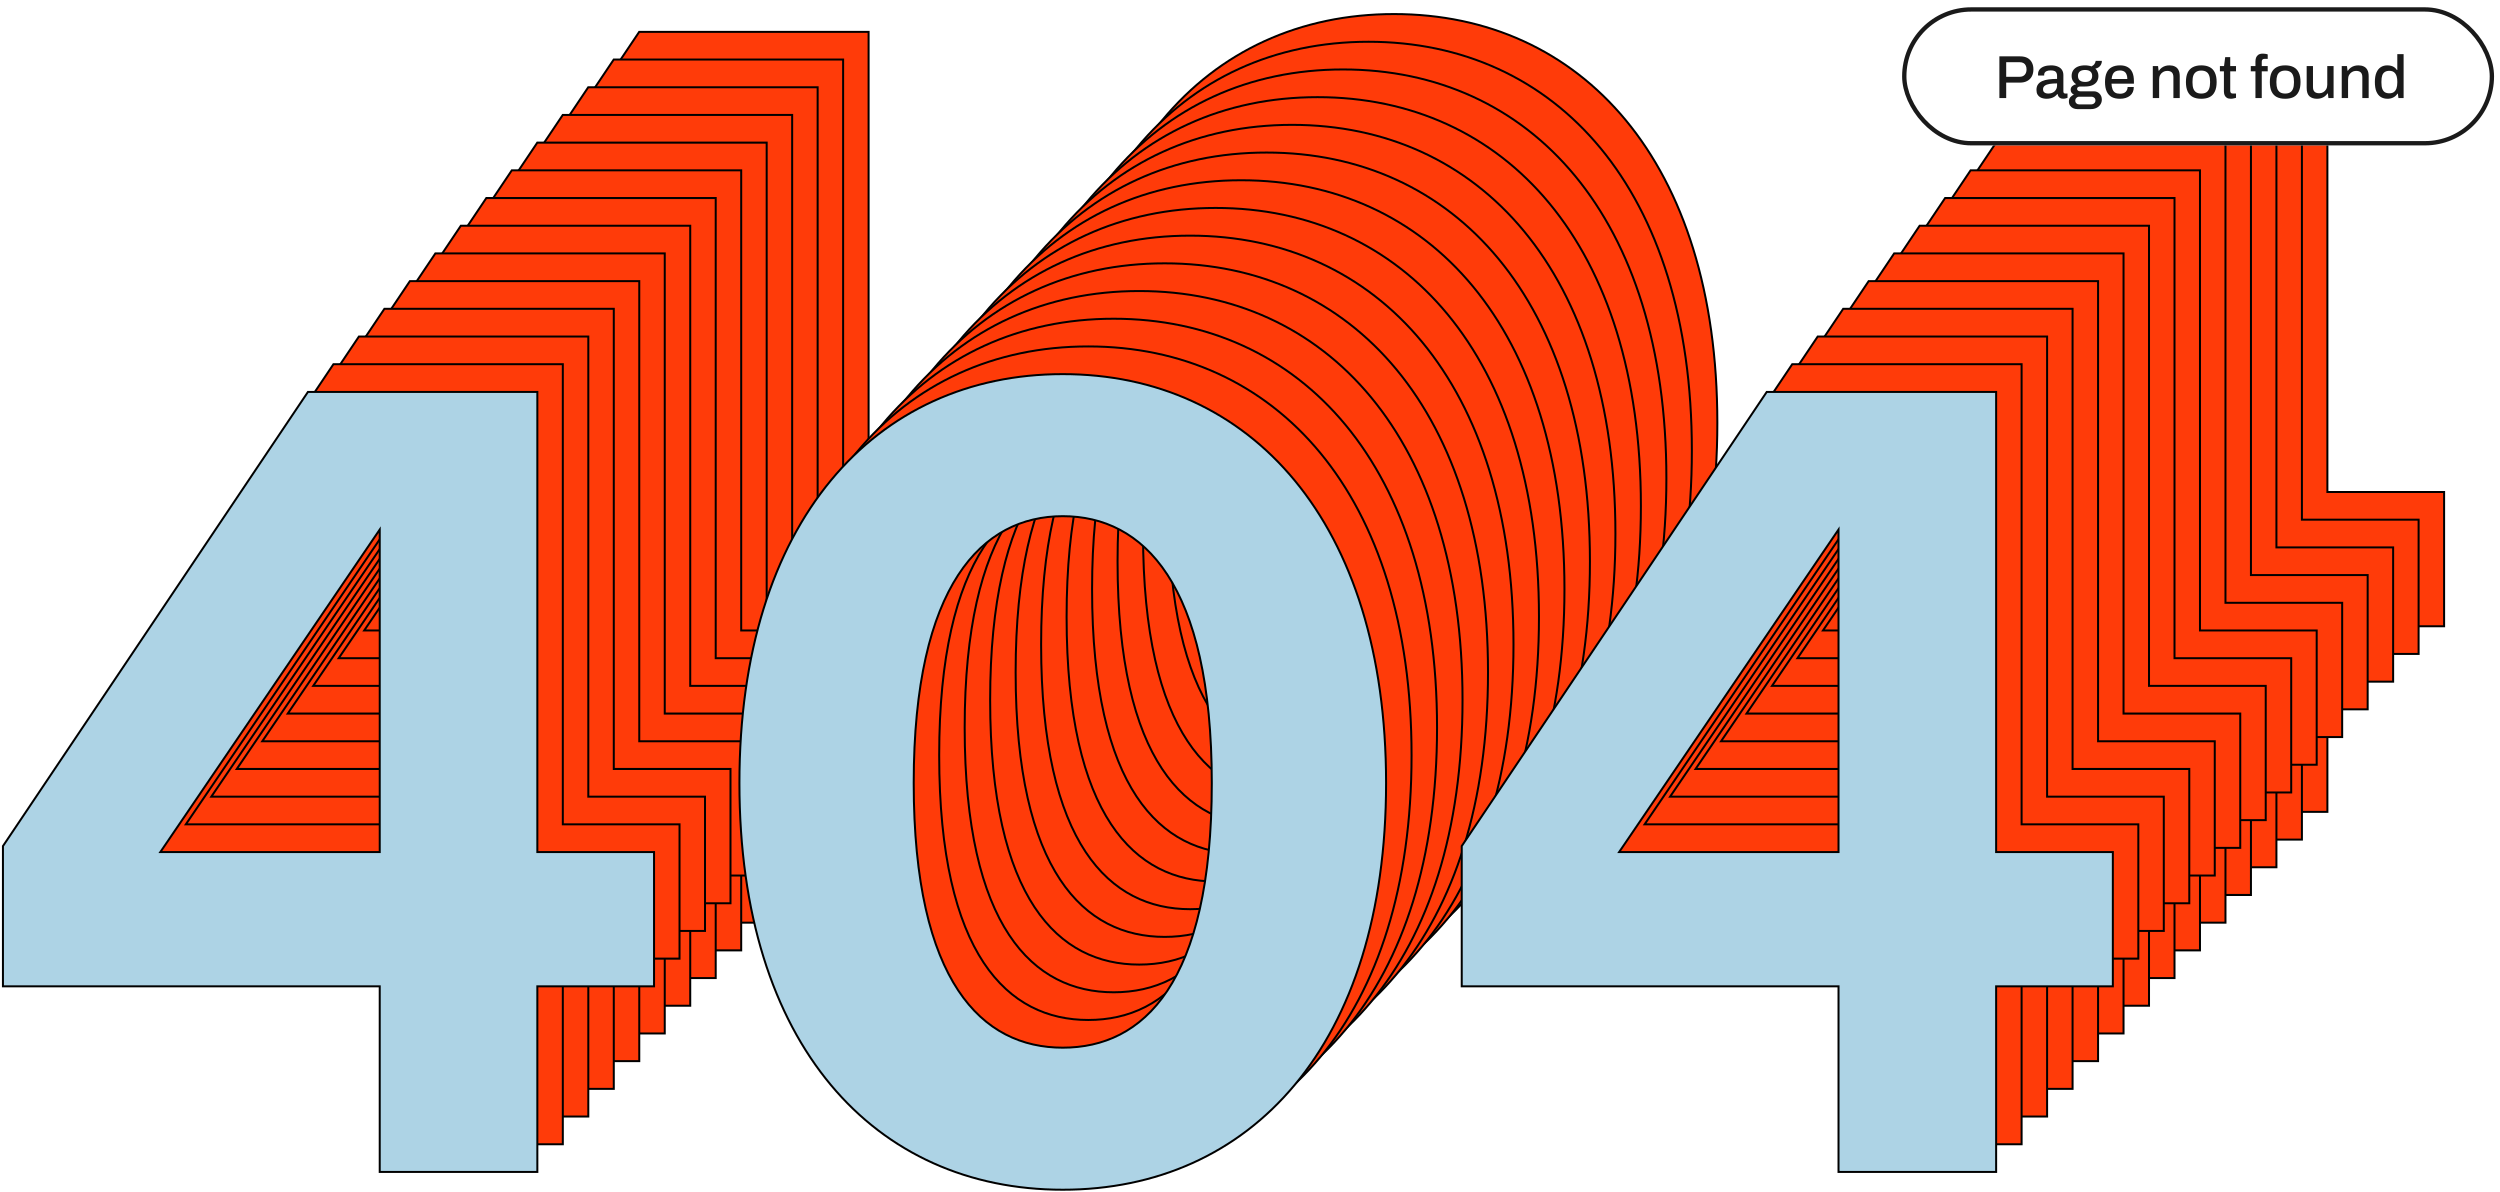 <svg width="1267" height="604" viewBox="0 0 1267 604" fill="none" xmlns="http://www.w3.org/2000/svg">
<path d="M439.698 411.459H440.207V410.95V317.39H498.843H499.352V316.881V249.85V249.341H498.843H440.207V16.648V16.139H439.698H324.224H323.953L323.801 16.365L169.46 246.186L169.374 246.315V246.47V316.881V317.39H169.883H360.329V410.95V411.459H360.838H439.698ZM1179.01 411.459H1179.52V410.95V317.39H1238.16H1238.67V316.881V249.85V249.341H1238.16H1179.52V16.648V16.139H1179.01H1063.54H1063.27L1063.12 16.365L908.776 246.186L908.69 246.315V246.47V316.881V317.39H909.199H1099.64V410.95V411.459H1100.15H1179.01ZM360.329 249.341H249.142L360.329 85.896V249.341ZM706.485 420.472C753.941 420.472 794.927 402.247 824.04 367.34C853.146 332.441 870.348 280.914 870.348 214.363C870.348 148.092 853.146 96.285 824.042 61.035C794.931 25.777 753.945 7.127 706.485 7.127C659.026 7.127 618.04 25.777 588.929 61.035C559.825 96.285 542.623 148.092 542.623 214.363C542.623 280.914 559.825 332.441 588.931 367.34C618.044 402.247 659.03 420.472 706.485 420.472ZM706.485 348.48C686.085 348.48 667.239 340.248 653.468 319.417C639.676 298.554 630.95 265.014 630.95 214.363C630.95 163.994 639.676 130.17 653.47 108.953C667.245 87.766 686.093 79.119 706.485 79.119C726.88 79.119 745.728 87.628 759.501 108.742C773.295 129.888 782.02 163.711 782.02 214.363C782.02 265.297 773.294 298.836 759.503 319.627C745.734 340.386 726.889 348.48 706.485 348.48ZM1099.64 249.341H988.458L1099.64 85.896V249.341Z" fill="#FF3B09" stroke="black" stroke-width="1.018"/>
<path d="M426.784 425.496H427.293V424.987V331.427H485.929H486.438V330.918V263.887V263.378H485.929H427.293V30.686V30.177H426.784H311.31H311.039L310.887 30.402L156.546 260.223L156.46 260.352V260.507V330.918V331.427H156.969H347.415V424.987V425.496H347.924H426.784ZM1166.1 425.496H1166.61V424.987V331.427H1225.25H1225.75V330.918V263.887V263.378H1225.25H1166.61V30.686V30.177H1166.1H1050.63H1050.35L1050.2 30.402L895.862 260.223L895.776 260.352V260.507V330.918V331.427H896.285H1086.73V424.987V425.496H1087.24H1166.1ZM347.415 263.378H236.228L347.415 99.933V263.378ZM693.571 434.509C741.027 434.509 782.013 416.284 811.126 381.377C840.232 346.478 857.434 294.951 857.434 228.4C857.434 162.129 840.232 110.322 811.128 75.072C782.017 39.814 741.031 21.164 693.571 21.164C646.112 21.164 605.126 39.814 576.015 75.072C546.911 110.322 529.709 162.129 529.709 228.4C529.709 294.951 546.911 346.478 576.017 381.377C605.13 416.284 646.116 434.509 693.571 434.509ZM693.571 362.517C673.171 362.517 654.325 354.285 640.554 333.454C626.762 312.591 618.036 279.051 618.036 228.4C618.036 178.031 626.762 144.207 640.556 122.99C654.331 101.804 673.179 93.156 693.571 93.156C713.966 93.156 732.814 101.665 746.587 122.78C760.381 143.925 769.106 177.748 769.106 228.4C769.106 279.334 760.38 312.873 746.589 333.665C732.82 354.423 713.975 362.517 693.571 362.517ZM1086.73 263.378H975.544L1086.73 99.933V263.378Z" fill="#FF3B09" stroke="black" stroke-width="1.018"/>
<path d="M413.87 439.533H414.379V439.025V345.464H473.015H473.524V344.955V277.924V277.415H473.015H414.379V44.723V44.214H413.87H298.396H298.124L297.973 44.439L143.632 274.261L143.546 274.389V274.544V344.955V345.464H144.055H334.501V439.025V439.533H335.009H413.87ZM1153.19 439.533H1153.69V439.025V345.464H1212.33H1212.84V344.955V277.924V277.415H1212.33H1153.69V44.723V44.214H1153.19H1037.71H1037.44L1037.29 44.439L882.948 274.261L882.862 274.389V274.544V344.955V345.464H883.371H1073.82V439.025V439.533H1074.33H1153.19ZM334.501 277.415H223.314L334.501 113.97V277.415ZM680.657 448.546C728.113 448.546 769.099 430.321 798.212 395.414C827.318 360.515 844.52 308.988 844.52 242.437C844.52 176.167 827.318 124.359 798.214 89.11C769.103 53.851 728.117 35.201 680.657 35.201C633.198 35.201 592.212 53.851 563.101 89.11C533.997 124.359 516.795 176.167 516.795 242.437C516.795 308.988 533.997 360.515 563.102 395.414C592.216 430.321 633.201 448.546 680.657 448.546ZM680.657 376.554C660.257 376.554 641.411 368.322 627.64 347.491C613.848 326.629 605.122 293.089 605.122 242.437C605.122 192.068 613.848 158.244 627.642 137.027C641.417 115.841 660.265 107.193 680.657 107.193C701.052 107.193 719.9 115.702 733.673 136.817C747.467 157.962 756.192 191.785 756.192 242.437C756.192 293.371 747.466 326.91 733.675 347.702C719.906 368.46 701.061 376.554 680.657 376.554ZM1073.82 277.415H962.63L1073.82 113.97V277.415Z" fill="#FF3B09" stroke="black" stroke-width="1.018"/>
<path d="M400.956 453.571H401.465V453.062V359.501H460.101H460.61V358.992V291.961V291.452H460.101H401.465V58.76V58.251H400.956H285.482H285.21L285.059 58.476L130.718 288.298L130.632 288.426V288.581V358.992V359.501H131.141H321.586V453.062V453.571H322.095H400.956ZM1140.27 453.571H1140.78V453.062V359.501H1199.42H1199.93V358.992V291.961V291.452H1199.42H1140.78V58.76V58.251H1140.27H1024.8H1024.53L1024.38 58.476L870.034 288.298L869.948 288.426V288.581V358.992V359.501H870.457H1060.9V453.062V453.571H1061.41H1140.27ZM321.586 291.452H210.399L321.586 128.007V291.452ZM667.743 462.583C715.199 462.583 756.185 444.359 785.298 409.451C814.404 374.552 831.606 323.025 831.606 256.474C831.606 190.204 814.404 138.396 785.3 103.147C756.188 67.888 715.203 49.238 667.743 49.238C620.284 49.238 579.298 67.888 550.187 103.147C521.083 138.396 503.881 190.204 503.881 256.474C503.881 323.025 521.083 374.552 550.188 409.451C579.302 444.359 620.287 462.583 667.743 462.583ZM667.743 390.591C647.343 390.591 628.496 382.359 614.726 361.528C600.934 340.666 592.208 307.126 592.208 256.474C592.208 206.105 600.934 172.281 614.728 151.064C628.503 129.878 647.351 121.23 667.743 121.23C688.138 121.23 706.986 129.739 720.759 150.854C734.553 171.999 743.278 205.823 743.278 256.474C743.278 307.408 734.552 340.947 720.761 361.739C706.992 382.498 688.147 390.591 667.743 390.591ZM1060.9 291.452H949.716L1060.9 128.007V291.452Z" fill="#FF3B09" stroke="black" stroke-width="1.018"/>
<path d="M388.042 467.608H388.551V467.099V373.538H447.187H447.696V373.03V305.998V305.489H447.187H388.551V72.797V72.288H388.042H272.568H272.296L272.145 72.513L117.804 302.335L117.718 302.463V302.618V373.03V373.538H118.227H308.672V467.099V467.608H309.181H388.042ZM1127.36 467.608H1127.87V467.099V373.538H1186.5H1187.01V373.03V305.998V305.489H1186.5H1127.87V72.797V72.288H1127.36H1011.88H1011.61L1011.46 72.513L857.12 302.335L857.034 302.463V302.618V373.03V373.538H857.543H1047.99V467.099V467.608H1048.5H1127.36ZM308.672 305.489H197.485L308.672 142.044V305.489ZM654.829 476.62C702.285 476.62 743.271 458.396 772.384 423.488C801.49 388.59 818.692 337.063 818.692 270.511C818.692 204.241 801.49 152.433 772.386 117.184C743.274 81.925 702.289 63.275 654.829 63.275C607.37 63.275 566.384 81.925 537.273 117.184C508.169 152.433 490.967 204.241 490.967 270.511C490.967 337.063 508.169 388.59 537.274 423.488C566.387 458.396 607.373 476.62 654.829 476.62ZM654.829 404.628C634.429 404.628 615.582 396.396 601.812 375.565C588.02 354.703 579.294 321.163 579.294 270.511C579.294 220.142 588.02 186.318 601.814 165.101C615.589 143.915 634.437 135.267 654.829 135.267C675.224 135.267 694.072 143.776 707.845 164.891C721.639 186.036 730.364 219.86 730.364 270.511C730.364 321.445 721.638 354.984 707.847 375.776C694.078 396.535 675.233 404.628 654.829 404.628ZM1047.99 305.489H936.802L1047.99 142.044V305.489Z" fill="#FF3B09" stroke="black" stroke-width="1.018"/>
<path d="M375.128 481.645H375.637V481.136V387.576H434.273H434.782V387.067V320.035V319.526H434.273H375.637V86.834V86.325H375.128H259.654H259.382L259.231 86.55L104.89 316.372L104.804 316.501V316.656V387.067V387.576H105.312H295.758V481.136V481.645H296.267H375.128ZM1114.44 481.645H1114.95V481.136V387.576H1173.59H1174.1V387.067V320.035V319.526H1173.59H1114.95V86.834V86.325H1114.44H998.97H998.698L998.547 86.55L844.206 316.372L844.12 316.501V316.656V387.067V387.576H844.629H1035.07V481.136V481.645H1035.58H1114.44ZM295.758 319.526H184.571L295.758 156.081V319.526ZM641.915 490.657C689.371 490.657 730.357 472.433 759.47 437.525C788.576 402.627 805.778 351.1 805.778 284.548C805.778 218.278 788.576 166.471 759.472 131.221C730.36 95.962 689.375 77.312 641.915 77.312C594.455 77.312 553.47 95.962 524.359 131.221C495.255 166.471 478.053 218.278 478.053 284.548C478.053 351.1 495.255 402.627 524.36 437.525C553.473 472.433 594.459 490.657 641.915 490.657ZM641.915 418.665C621.515 418.665 602.668 410.433 588.898 389.602C575.106 368.74 566.38 335.2 566.38 284.548C566.38 234.179 575.106 200.355 588.9 179.139C602.675 157.952 621.523 149.305 641.915 149.305C662.31 149.305 681.157 157.813 694.931 178.928C708.724 200.073 717.45 233.897 717.45 284.548C717.45 335.482 708.724 369.021 694.933 389.813C681.164 410.572 662.318 418.665 641.915 418.665ZM1035.07 319.526H923.887L1035.07 156.081V319.526Z" fill="#FF3B09" stroke="black" stroke-width="1.018"/>
<path d="M362.214 495.682H362.723V495.173V401.613H421.359H421.868V401.104V334.072V333.563H421.359H362.723V100.871V100.362H362.214H246.739H246.468L246.317 100.587L91.976 330.409L91.889 330.538V330.693V401.104V401.613H92.398H282.844V495.173V495.682H283.353H362.214ZM1101.53 495.682H1102.04V495.173V401.613H1160.68H1161.18V401.104V334.072V333.563H1160.68H1102.04V100.871V100.362H1101.53H986.056H985.784L985.633 100.587L831.292 330.409L831.206 330.538V330.693V401.104V401.613H831.715H1022.16V495.173V495.682H1022.67H1101.53ZM282.844 333.563H171.657L282.844 170.119V333.563ZM629.001 504.694C676.457 504.694 717.443 486.47 746.556 451.562C775.662 416.664 792.864 365.137 792.864 298.585C792.864 232.315 775.662 180.508 746.558 145.258C717.446 109.999 676.461 91.35 629.001 91.35C581.541 91.35 540.556 109.999 511.445 145.258C482.341 180.508 465.138 232.315 465.138 298.585C465.138 365.137 482.34 416.664 511.446 451.562C540.559 486.47 581.545 504.694 629.001 504.694ZM629.001 432.702C608.601 432.702 589.754 424.47 575.984 403.64C562.192 382.777 553.466 349.237 553.466 298.585C553.466 248.216 562.192 214.392 575.986 193.176C589.761 171.989 608.609 163.342 629.001 163.342C649.396 163.342 668.243 171.85 682.017 192.965C695.81 214.111 704.536 247.934 704.536 298.585C704.536 349.519 695.81 383.059 682.019 403.85C668.25 424.609 649.404 432.702 629.001 432.702ZM1022.16 333.563H910.973L1022.16 170.119V333.563Z" fill="#FF3B09" stroke="black" stroke-width="1.018"/>
<path d="M349.3 509.719H349.809V509.21V415.65H408.445H408.954V415.141V348.11V347.601H408.445H349.809V114.908V114.399H349.3H233.825H233.554L233.403 114.624L79.062 344.446L78.975 344.575V344.73V415.141V415.65H79.484H269.93V509.21V509.719H270.439H349.3ZM1088.62 509.719H1089.12V509.21V415.65H1147.76H1148.27V415.141V348.11V347.601H1147.76H1089.12V114.908V114.399H1088.62H973.142H972.87L972.719 114.624L818.378 344.446L818.292 344.575V344.73V415.141V415.65H818.8H1009.25V509.21V509.719H1009.76H1088.62ZM269.93 347.601H158.743L269.93 184.156V347.601ZM616.087 518.732C663.543 518.732 704.529 500.507 733.642 465.6C762.748 430.701 779.95 379.174 779.95 312.622C779.95 246.352 762.747 194.545 733.643 159.295C704.532 124.037 663.547 105.387 616.087 105.387C568.627 105.387 527.642 124.037 498.531 159.295C469.427 194.545 452.224 246.352 452.224 312.622C452.224 379.174 469.426 430.701 498.532 465.6C527.645 500.507 568.631 518.732 616.087 518.732ZM616.087 446.739C595.686 446.739 576.84 438.507 563.07 417.677C549.278 396.814 540.552 363.274 540.552 312.622C540.552 262.253 549.277 228.429 563.072 207.213C576.846 186.026 595.695 177.379 616.087 177.379C636.482 177.379 655.329 185.888 669.103 207.002C682.896 228.148 691.622 261.971 691.622 312.622C691.622 363.556 682.896 397.096 669.105 417.887C655.336 438.646 636.49 446.739 616.087 446.739ZM1009.25 347.601H898.059L1009.25 184.156V347.601Z" fill="#FF3B09" stroke="black" stroke-width="1.018"/>
<path d="M336.385 523.756H336.894V523.247V429.687H395.531H396.04V429.178V362.147V361.638H395.531H336.894V128.945V128.436H336.385H220.911H220.64L220.489 128.661L66.148 358.483L66.061 358.612V358.767V429.178V429.687H66.57H257.016V523.247V523.756H257.525H336.385ZM1075.7 523.756H1076.21V523.247V429.687H1134.85H1135.36V429.178V362.147V361.638H1134.85H1076.21V128.945V128.436H1075.7H960.227H959.956L959.805 128.661L805.464 358.483L805.377 358.612V358.767V429.178V429.687H805.886H996.332V523.247V523.756H996.841H1075.7ZM257.016 361.638H145.829L257.016 198.193V361.638ZM603.173 532.769C650.629 532.769 691.615 514.544 720.728 479.637C749.834 444.738 767.036 393.211 767.036 326.659C767.036 260.389 749.833 208.582 720.729 173.332C691.618 138.074 650.633 119.424 603.173 119.424C555.713 119.424 514.728 138.074 485.616 173.332C456.513 208.582 439.31 260.389 439.31 326.659C439.31 393.211 456.512 444.738 485.618 479.637C514.731 514.544 555.717 532.769 603.173 532.769ZM603.173 460.776C582.772 460.776 563.926 452.544 550.156 431.714C536.364 410.851 527.638 377.311 527.638 326.659C527.638 276.29 536.363 242.466 550.158 221.25C563.932 200.063 582.781 191.416 603.173 191.416C623.568 191.416 642.415 199.925 656.189 221.039C669.982 242.185 678.708 276.008 678.708 326.659C678.708 377.594 669.982 411.133 656.191 431.924C642.422 452.683 623.576 460.776 603.173 460.776ZM996.332 361.638H885.145L996.332 198.193V361.638Z" fill="#FF3B09" stroke="black" stroke-width="1.018"/>
<path d="M323.471 537.793H323.98V537.284V443.724H382.617H383.126V443.215V376.184V375.675H382.617H323.98V142.982V142.473H323.471H207.997H207.726L207.575 142.699L53.234 372.52L53.147 372.649V372.804V443.215V443.724H53.656H244.102V537.284V537.793H244.611H323.471ZM1062.79 537.793H1063.3V537.284V443.724H1121.93H1122.44V443.215V376.184V375.675H1121.93H1063.3V142.982V142.473H1062.79H947.313H947.042L946.891 142.699L792.55 372.52L792.463 372.649V372.804V443.215V443.724H792.972H983.418V537.284V537.793H983.927H1062.79ZM244.102 375.675H132.915L244.102 212.23V375.675ZM590.259 546.806C637.715 546.806 678.701 528.581 707.814 493.674C736.92 458.775 754.122 407.248 754.122 340.697C754.122 274.426 736.919 222.619 707.815 187.369C678.704 152.111 637.719 133.461 590.259 133.461C542.799 133.461 501.814 152.111 472.702 187.369C443.598 222.619 426.396 274.426 426.396 340.697C426.396 407.248 443.598 458.775 472.704 493.674C501.817 528.581 542.803 546.806 590.259 546.806ZM590.259 474.814C569.858 474.814 551.012 466.582 537.241 445.751C523.45 424.888 514.724 391.348 514.724 340.697C514.724 290.328 523.449 256.504 537.244 235.287C551.018 214.1 569.867 205.453 590.259 205.453C610.654 205.453 629.501 213.962 643.275 235.076C657.068 256.222 665.794 290.045 665.794 340.697C665.794 391.631 657.068 425.17 643.277 445.961C629.508 466.72 610.662 474.814 590.259 474.814ZM983.418 375.675H872.231L983.418 212.23V375.675Z" fill="#FF3B09" stroke="black" stroke-width="1.018"/>
<path d="M310.557 551.83H311.066V551.321V457.761H369.703H370.212V457.252V390.221V389.712H369.703H311.066V157.019V156.51H310.557H195.083H194.812L194.661 156.736L40.32 386.557L40.233 386.686V386.841V457.252V457.761H40.742H231.188V551.321V551.83H231.697H310.557ZM1049.87 551.83H1050.38V551.321V457.761H1109.02H1109.53V457.252V390.221V389.712H1109.02H1050.38V157.019V156.51H1049.87H934.399H934.128L933.977 156.736L779.636 386.557L779.549 386.686V386.841V457.252V457.761H780.058H970.504V551.321V551.83H971.013H1049.87ZM231.188 389.712H120.001L231.188 226.267V389.712ZM577.345 560.843C624.801 560.843 665.787 542.618 694.9 507.711C724.005 472.812 741.208 421.285 741.208 354.734C741.208 288.463 724.005 236.656 694.901 201.406C665.79 166.148 624.805 147.498 577.345 147.498C529.885 147.498 488.9 166.148 459.788 201.406C430.684 236.656 413.482 288.463 413.482 354.734C413.482 421.285 430.684 472.812 459.79 507.711C488.903 542.618 529.889 560.843 577.345 560.843ZM577.345 488.851C556.944 488.851 538.098 480.619 524.327 459.788C510.536 438.925 501.81 405.385 501.81 354.734C501.81 304.365 510.535 270.541 524.33 249.324C538.104 228.138 556.953 219.49 577.345 219.49C597.74 219.49 616.587 227.999 630.361 249.114C644.154 270.259 652.88 304.082 652.88 354.734C652.88 405.668 644.154 439.207 630.363 459.999C616.593 480.757 597.748 488.851 577.345 488.851ZM970.504 389.712H859.317L970.504 226.267V389.712Z" fill="#FF3B09" stroke="black" stroke-width="1.018"/>
<path d="M297.643 565.867H298.152V565.358V471.798H356.789H357.298V471.289V404.258V403.749H356.789H298.152V171.057V170.548H297.643H182.169H181.898L181.747 170.773L27.406 400.595L27.319 400.723V400.878V471.289V471.798H27.828H218.274V565.358V565.867H218.783H297.643ZM1036.96 565.867H1037.47V565.358V471.798H1096.1H1096.61V471.289V404.258V403.749H1096.1H1037.47V171.057V170.548H1036.96H921.485H921.214L921.063 170.773L766.722 400.595L766.635 400.723V400.878V471.289V471.798H767.144H957.59V565.358V565.867H958.099H1036.96ZM218.274 403.749H107.087L218.274 240.304V403.749ZM564.431 574.88C611.887 574.88 652.873 556.655 681.986 521.748C711.091 486.849 728.293 435.322 728.293 368.771C728.293 302.5 711.091 250.693 681.987 215.444C652.876 180.185 611.89 161.535 564.431 161.535C516.971 161.535 475.986 180.185 446.874 215.444C417.77 250.693 400.568 302.5 400.568 368.771C400.568 435.322 417.77 486.849 446.876 521.748C475.989 556.655 516.975 574.88 564.431 574.88ZM564.431 502.888C544.03 502.888 525.184 494.656 511.413 473.825C497.622 452.963 488.896 419.423 488.896 368.771C488.896 318.402 497.621 284.578 511.415 263.361C525.19 242.175 544.039 233.527 564.431 233.527C584.826 233.527 603.673 242.036 617.447 263.151C631.24 284.296 639.966 318.119 639.966 368.771C639.966 419.705 631.24 453.244 617.449 474.036C603.679 494.794 584.834 502.888 564.431 502.888ZM957.59 403.749H846.403L957.59 240.304V403.749Z" fill="#FF3B09" stroke="black" stroke-width="1.018"/>
<path d="M284.729 579.905H285.238V579.396V485.835H343.875H344.383V485.326V418.295V417.786H343.875H285.238V185.094V184.585H284.729H169.255H168.984L168.833 184.81L14.492 414.632L14.405 414.76V414.915V485.326V485.835H14.914H205.36V579.396V579.905H205.869H284.729ZM1024.05 579.905H1024.55V579.396V485.835H1083.19H1083.7V485.326V418.295V417.786H1083.19H1024.55V185.094V184.585H1024.05H908.571H908.3L908.149 184.81L753.808 414.632L753.721 414.76V414.915V485.326V485.835H754.23H944.676V579.396V579.905H945.185H1024.05ZM205.36 417.786H94.173L205.36 254.341V417.786ZM551.517 588.917C598.973 588.917 639.958 570.693 669.072 535.785C698.177 500.886 715.379 449.359 715.379 382.808C715.379 316.538 698.177 264.73 669.073 229.481C639.962 194.222 598.976 175.572 551.517 175.572C504.057 175.572 463.072 194.222 433.96 229.481C404.856 264.73 387.654 316.538 387.654 382.808C387.654 449.359 404.856 500.886 433.962 535.785C463.075 570.693 504.061 588.917 551.517 588.917ZM551.517 516.925C531.116 516.925 512.27 508.693 498.499 487.862C484.708 467 475.982 433.46 475.982 382.808C475.982 332.439 484.707 298.615 498.501 277.398C512.276 256.212 531.125 247.564 551.517 247.564C571.911 247.564 590.759 256.073 604.532 277.188C618.326 298.333 627.052 332.157 627.052 382.808C627.052 433.742 618.326 467.281 604.535 488.073C590.765 508.832 571.92 516.925 551.517 516.925ZM944.676 417.786H833.489L944.676 254.341V417.786Z" fill="#FF3B09" stroke="black" stroke-width="1.018"/>
<path d="M271.815 593.942H272.324V593.433V499.872H330.96H331.469V499.364V432.332V431.823H330.96H272.324V199.131V198.622H271.815H156.341H156.07L155.919 198.847L1.577 428.669L1.491 428.797V428.952V499.364V499.872H2H192.446V593.433V593.942H192.955H271.815ZM1011.13 593.942H1011.64V593.433V499.872H1070.28H1070.79V499.364V432.332V431.823H1070.28H1011.64V199.131V198.622H1011.13H895.657H895.386L895.235 198.847L740.894 428.669L740.807 428.797V428.952V499.364V499.872H741.316H931.762V593.433V593.942H932.271H1011.13ZM192.446 431.823H81.259L192.446 268.378V431.823ZM538.603 602.954C586.059 602.954 627.044 584.73 656.158 549.822C685.263 514.924 702.465 463.397 702.465 396.845C702.465 330.575 685.263 278.767 656.159 243.518C627.048 208.259 586.062 189.609 538.603 189.609C491.143 189.609 450.157 208.259 421.046 243.518C391.942 278.767 374.74 330.575 374.74 396.845C374.74 463.397 391.942 514.924 421.048 549.822C450.161 584.73 491.147 602.954 538.603 602.954ZM538.603 530.962C518.202 530.962 499.356 522.73 485.585 501.899C471.794 481.037 463.068 447.497 463.068 396.845C463.068 346.476 471.793 312.652 485.587 291.435C499.362 270.249 518.211 261.601 538.603 261.601C558.997 261.601 577.845 270.11 591.618 291.225C605.412 312.37 614.138 346.194 614.138 396.845C614.138 447.779 605.412 481.318 591.621 502.11C577.851 522.869 559.006 530.962 538.603 530.962ZM931.762 431.823H820.575L931.762 268.378V431.823Z" fill="#ADD3E5" stroke="black" stroke-width="1.018"/>
<g filter="url(#filter0_d_9664_98163)">
<rect x="966.967" y="0.71" width="300" height="70" rx="35" fill="white"/>
<path d="M1016.27 46.71V25.585H1026.8C1028.3 25.585 1029.54 25.863 1030.53 26.417C1031.51 26.971 1032.25 27.741 1032.74 28.726C1033.26 29.691 1033.51 30.841 1033.51 32.175C1033.51 33.51 1033.25 34.69 1032.71 35.717C1032.18 36.722 1031.4 37.503 1030.37 38.057C1029.37 38.611 1028.13 38.888 1026.68 38.888H1019.72V46.71H1016.27ZM1019.72 35.932H1026.52C1027.61 35.932 1028.46 35.604 1029.08 34.947C1029.72 34.29 1030.03 33.376 1030.03 32.206C1030.03 31.426 1029.9 30.769 1029.63 30.235C1029.37 29.681 1028.98 29.26 1028.46 28.973C1027.95 28.685 1027.3 28.542 1026.52 28.542H1019.72V35.932ZM1040.17 47.08C1039.66 47.08 1039.1 47.018 1038.51 46.895C1037.91 46.772 1037.35 46.546 1036.82 46.217C1036.3 45.889 1035.88 45.437 1035.55 44.862C1035.22 44.267 1035.06 43.497 1035.06 42.553C1035.06 41.444 1035.32 40.531 1035.83 39.812C1036.34 39.094 1037.06 38.529 1037.99 38.118C1038.91 37.708 1040.01 37.42 1041.28 37.256C1042.57 37.092 1043.98 37.01 1045.5 37.01V35.409C1045.5 34.875 1045.41 34.403 1045.22 33.992C1045.06 33.581 1044.74 33.263 1044.27 33.038C1043.82 32.812 1043.16 32.699 1042.3 32.699C1041.43 32.699 1040.76 32.812 1040.26 33.038C1039.79 33.243 1039.45 33.51 1039.25 33.838C1039.06 34.146 1038.97 34.485 1038.97 34.854V35.316H1035.89C1035.87 35.214 1035.86 35.111 1035.86 35.008C1035.86 34.906 1035.86 34.782 1035.86 34.639C1035.86 33.674 1036.13 32.863 1036.66 32.206C1037.22 31.529 1037.99 31.015 1038.97 30.666C1039.96 30.317 1041.1 30.143 1042.39 30.143C1043.78 30.143 1044.94 30.348 1045.87 30.759C1046.81 31.149 1047.52 31.713 1047.99 32.452C1048.47 33.191 1048.7 34.084 1048.7 35.132V43.353C1048.7 43.743 1048.79 44.021 1048.98 44.185C1049.18 44.349 1049.42 44.431 1049.69 44.431H1050.8V46.587C1050.55 46.689 1050.24 46.792 1049.87 46.895C1049.5 46.997 1049.07 47.049 1048.58 47.049C1048.02 47.049 1047.55 46.946 1047.16 46.741C1046.79 46.556 1046.48 46.289 1046.24 45.94C1046.01 45.571 1045.86 45.16 1045.78 44.708H1045.59C1045.22 45.181 1044.77 45.601 1044.24 45.971C1043.72 46.32 1043.13 46.587 1042.45 46.772C1041.77 46.977 1041.01 47.08 1040.17 47.08ZM1041.06 44.431C1041.7 44.431 1042.29 44.339 1042.82 44.154C1043.37 43.949 1043.85 43.672 1044.24 43.323C1044.63 42.953 1044.93 42.522 1045.16 42.029C1045.39 41.516 1045.5 40.962 1045.5 40.366V39.289C1044.08 39.289 1042.84 39.371 1041.77 39.535C1040.71 39.699 1039.87 40.007 1039.28 40.459C1038.68 40.89 1038.39 41.495 1038.39 42.276C1038.39 42.748 1038.49 43.148 1038.69 43.477C1038.9 43.785 1039.21 44.021 1039.62 44.185C1040.03 44.349 1040.51 44.431 1041.06 44.431ZM1055.72 52.314C1054.98 52.314 1054.28 52.16 1053.62 51.852C1052.99 51.545 1052.47 51.103 1052.08 50.528C1051.69 49.954 1051.5 49.256 1051.5 48.434C1051.5 47.531 1051.74 46.802 1052.24 46.248C1052.75 45.673 1053.35 45.242 1054.02 44.955C1053.53 44.729 1053.13 44.4 1052.82 43.969C1052.53 43.538 1052.39 43.045 1052.39 42.491C1052.39 41.732 1052.67 41.116 1053.22 40.644C1053.78 40.171 1054.42 39.864 1055.16 39.72C1054.44 39.248 1053.88 38.652 1053.47 37.934C1053.08 37.215 1052.88 36.404 1052.88 35.501C1052.88 34.413 1053.14 33.479 1053.65 32.699C1054.17 31.898 1054.93 31.272 1055.93 30.82C1056.96 30.369 1058.2 30.143 1059.66 30.143C1060.29 30.143 1060.89 30.194 1061.44 30.297C1062.02 30.379 1062.53 30.502 1062.98 30.666C1063.7 30.297 1064.22 29.855 1064.52 29.342C1064.83 28.808 1065.02 28.316 1065.08 27.864H1068.22C1068.22 28.542 1068.07 29.157 1067.79 29.712C1067.52 30.245 1067.14 30.697 1066.65 31.067C1066.18 31.416 1065.6 31.662 1064.92 31.806C1065.44 32.278 1065.82 32.832 1066.06 33.469C1066.33 34.084 1066.46 34.762 1066.46 35.501C1066.46 36.569 1066.22 37.503 1065.72 38.303C1065.23 39.104 1064.48 39.73 1063.48 40.182C1062.49 40.633 1061.27 40.859 1059.81 40.859H1057.29C1056.79 40.859 1056.39 40.962 1056.09 41.167C1055.8 41.372 1055.65 41.68 1055.65 42.091C1055.65 42.44 1055.8 42.727 1056.09 42.953C1056.37 43.179 1056.75 43.292 1057.23 43.292H1064.06C1065.25 43.292 1066.24 43.692 1067.02 44.493C1067.8 45.273 1068.19 46.279 1068.19 47.511C1068.19 48.414 1067.95 49.225 1067.48 49.943C1067.03 50.682 1066.38 51.257 1065.54 51.668C1064.72 52.099 1063.76 52.314 1062.68 52.314H1055.72ZM1056.76 49.943H1062.65C1063.08 49.943 1063.47 49.861 1063.82 49.697C1064.16 49.533 1064.44 49.297 1064.65 48.989C1064.85 48.701 1064.95 48.373 1064.95 48.003C1064.95 47.387 1064.76 46.905 1064.37 46.556C1064 46.207 1063.54 46.032 1062.98 46.032H1056.76C1056.19 46.032 1055.71 46.227 1055.32 46.618C1054.93 46.987 1054.73 47.449 1054.73 48.003C1054.73 48.578 1054.92 49.04 1055.29 49.389C1055.68 49.758 1056.17 49.943 1056.76 49.943ZM1059.69 38.55C1060.9 38.55 1061.8 38.283 1062.4 37.749C1062.99 37.195 1063.29 36.445 1063.29 35.501C1063.29 34.536 1062.99 33.797 1062.4 33.284C1061.8 32.75 1060.9 32.483 1059.69 32.483C1058.48 32.483 1057.57 32.75 1056.98 33.284C1056.38 33.797 1056.09 34.536 1056.09 35.501C1056.09 36.117 1056.21 36.661 1056.46 37.133C1056.72 37.585 1057.12 37.934 1057.66 38.18C1058.21 38.426 1058.89 38.55 1059.69 38.55ZM1077.37 47.08C1075.71 47.08 1074.31 46.782 1073.18 46.187C1072.08 45.571 1071.23 44.636 1070.66 43.384C1070.08 42.132 1069.8 40.541 1069.8 38.611C1069.8 36.661 1070.08 35.07 1070.66 33.838C1071.23 32.586 1072.09 31.662 1073.21 31.067C1074.34 30.451 1075.75 30.143 1077.43 30.143C1078.97 30.143 1080.26 30.441 1081.28 31.036C1082.33 31.611 1083.12 32.493 1083.65 33.684C1084.19 34.875 1084.45 36.373 1084.45 38.18V39.412H1073.09C1073.13 40.562 1073.31 41.526 1073.62 42.306C1073.92 43.066 1074.38 43.631 1075 44C1075.64 44.349 1076.44 44.524 1077.4 44.524C1078 44.524 1078.53 44.452 1079 44.308C1079.48 44.144 1079.88 43.918 1080.2 43.631C1080.53 43.323 1080.79 42.963 1080.97 42.553C1081.16 42.122 1081.25 41.639 1081.25 41.105H1084.39C1084.39 42.07 1084.23 42.922 1083.9 43.661C1083.57 44.4 1083.09 45.027 1082.45 45.54C1081.84 46.032 1081.1 46.412 1080.24 46.679C1079.37 46.946 1078.42 47.08 1077.37 47.08ZM1073.15 37.072H1081.1C1081.1 36.271 1081.01 35.604 1080.82 35.07C1080.66 34.516 1080.41 34.064 1080.08 33.715C1079.75 33.366 1079.36 33.12 1078.91 32.976C1078.46 32.812 1077.95 32.73 1077.37 32.73C1076.51 32.73 1075.77 32.883 1075.15 33.191C1074.56 33.499 1074.1 33.982 1073.77 34.639C1073.44 35.275 1073.24 36.086 1073.15 37.072ZM1094.02 46.71V30.512H1096.67L1096.95 32.822H1097.17C1097.56 32.227 1098.02 31.734 1098.55 31.344C1099.09 30.954 1099.67 30.656 1100.31 30.451C1100.96 30.245 1101.68 30.143 1102.46 30.143C1103.49 30.143 1104.39 30.328 1105.17 30.697C1105.95 31.046 1106.56 31.621 1106.99 32.422C1107.44 33.222 1107.67 34.3 1107.67 35.655V46.71H1104.46V36.148C1104.46 35.532 1104.38 35.019 1104.22 34.608C1104.07 34.197 1103.86 33.869 1103.57 33.623C1103.28 33.376 1102.94 33.202 1102.55 33.099C1102.16 32.996 1101.73 32.945 1101.26 32.945C1100.52 32.945 1099.84 33.13 1099.23 33.499C1098.63 33.848 1098.15 34.341 1097.78 34.977C1097.41 35.614 1097.23 36.363 1097.23 37.225V46.71H1094.02ZM1118.58 47.08C1116.89 47.08 1115.46 46.782 1114.29 46.187C1113.15 45.571 1112.27 44.636 1111.68 43.384C1111.1 42.132 1110.81 40.541 1110.81 38.611C1110.81 36.661 1111.1 35.07 1111.68 33.838C1112.27 32.586 1113.15 31.662 1114.29 31.067C1115.46 30.451 1116.89 30.143 1118.58 30.143C1120.3 30.143 1121.74 30.451 1122.89 31.067C1124.04 31.662 1124.9 32.586 1125.47 33.838C1126.07 35.07 1126.37 36.661 1126.37 38.611C1126.37 40.541 1126.07 42.132 1125.47 43.384C1124.9 44.636 1124.04 45.571 1122.89 46.187C1121.74 46.782 1120.3 47.08 1118.58 47.08ZM1118.58 44.431C1119.6 44.431 1120.44 44.236 1121.1 43.846C1121.76 43.436 1122.24 42.82 1122.55 41.998C1122.88 41.177 1123.04 40.141 1123.04 38.888V38.334C1123.04 37.082 1122.88 36.045 1122.55 35.224C1122.24 34.403 1121.76 33.797 1121.1 33.407C1120.44 32.996 1119.6 32.791 1118.58 32.791C1117.57 32.791 1116.74 32.996 1116.08 33.407C1115.42 33.797 1114.93 34.403 1114.6 35.224C1114.29 36.045 1114.14 37.082 1114.14 38.334V38.888C1114.14 40.141 1114.29 41.177 1114.6 41.998C1114.93 42.82 1115.42 43.436 1116.08 43.846C1116.74 44.236 1117.57 44.431 1118.58 44.431ZM1133.66 47.08C1132.74 47.08 1132.01 46.905 1131.48 46.556C1130.96 46.187 1130.6 45.725 1130.37 45.17C1130.16 44.596 1130.06 43.99 1130.06 43.353V33.161H1128.03V30.512H1130.12L1130.71 25.986H1133.26V30.512H1136.19V33.161H1133.26V42.984C1133.26 43.456 1133.37 43.815 1133.57 44.062C1133.78 44.308 1134.12 44.431 1134.59 44.431H1136.19V46.587C1135.98 46.669 1135.73 46.741 1135.42 46.802C1135.13 46.885 1134.83 46.946 1134.53 46.987C1134.22 47.049 1133.93 47.08 1133.66 47.08ZM1146.04 46.71V33.161H1143.67V30.512H1146.04V28.172C1146.04 27.495 1146.14 26.858 1146.34 26.263C1146.57 25.668 1146.95 25.175 1147.48 24.785C1148.04 24.395 1148.82 24.2 1149.82 24.2C1150.11 24.2 1150.4 24.22 1150.69 24.261C1150.99 24.282 1151.28 24.323 1151.55 24.384C1151.82 24.446 1152.05 24.518 1152.26 24.6V26.848H1150.69C1150.19 26.848 1149.82 26.971 1149.58 27.218C1149.35 27.464 1149.24 27.823 1149.24 28.295V30.512H1152.26V33.161H1149.24V46.71H1146.04ZM1161.1 47.08C1159.41 47.08 1157.99 46.782 1156.82 46.187C1155.67 45.571 1154.79 44.636 1154.2 43.384C1153.62 42.132 1153.34 40.541 1153.34 38.611C1153.34 36.661 1153.62 35.07 1154.2 33.838C1154.79 32.586 1155.67 31.662 1156.82 31.067C1157.99 30.451 1159.41 30.143 1161.1 30.143C1162.82 30.143 1164.26 30.451 1165.41 31.067C1166.56 31.662 1167.42 32.586 1167.99 33.838C1168.59 35.07 1168.89 36.661 1168.89 38.611C1168.89 40.541 1168.59 42.132 1167.99 43.384C1167.42 44.636 1166.56 45.571 1165.41 46.187C1164.26 46.782 1162.82 47.08 1161.1 47.08ZM1161.1 44.431C1162.12 44.431 1162.97 44.236 1163.62 43.846C1164.28 43.436 1164.76 42.82 1165.07 41.998C1165.4 41.177 1165.56 40.141 1165.56 38.888V38.334C1165.56 37.082 1165.4 36.045 1165.07 35.224C1164.76 34.403 1164.28 33.797 1163.62 33.407C1162.97 32.996 1162.12 32.791 1161.1 32.791C1160.09 32.791 1159.26 32.996 1158.6 33.407C1157.95 33.797 1157.45 34.403 1157.12 35.224C1156.82 36.045 1156.66 37.082 1156.66 38.334V38.888C1156.66 40.141 1156.82 41.177 1157.12 41.998C1157.45 42.82 1157.95 43.436 1158.6 43.846C1159.26 44.236 1160.09 44.431 1161.1 44.431ZM1177.23 47.08C1175.67 47.08 1174.41 46.669 1173.45 45.848C1172.48 45.006 1172 43.579 1172 41.567V30.512H1175.2V41.075C1175.2 41.691 1175.27 42.204 1175.42 42.614C1175.58 43.025 1175.81 43.353 1176.09 43.6C1176.38 43.846 1176.72 44.021 1177.11 44.123C1177.5 44.226 1177.93 44.277 1178.4 44.277C1179.14 44.277 1179.81 44.103 1180.4 43.754C1181.02 43.384 1181.51 42.881 1181.88 42.245C1182.25 41.588 1182.44 40.839 1182.44 39.997V30.512H1185.64V46.71H1183.02L1182.75 44.4H1182.53C1182.14 44.996 1181.68 45.489 1181.14 45.879C1180.61 46.269 1180.01 46.566 1179.36 46.772C1178.72 46.977 1178.01 47.08 1177.23 47.08ZM1189.77 46.71V30.512H1192.42L1192.7 32.822H1192.92C1193.31 32.227 1193.77 31.734 1194.3 31.344C1194.83 30.954 1195.42 30.656 1196.06 30.451C1196.71 30.245 1197.43 30.143 1198.21 30.143C1199.24 30.143 1200.14 30.328 1200.92 30.697C1201.7 31.046 1202.31 31.621 1202.74 32.422C1203.19 33.222 1203.42 34.3 1203.42 35.655V46.71H1200.21V36.148C1200.21 35.532 1200.13 35.019 1199.97 34.608C1199.82 34.197 1199.61 33.869 1199.32 33.623C1199.03 33.376 1198.69 33.202 1198.3 33.099C1197.91 32.996 1197.48 32.945 1197.01 32.945C1196.27 32.945 1195.59 33.13 1194.98 33.499C1194.38 33.848 1193.9 34.341 1193.53 34.977C1193.16 35.614 1192.98 36.363 1192.98 37.225V46.71H1189.77ZM1213 47.08C1211.69 47.08 1210.55 46.782 1209.58 46.187C1208.62 45.591 1207.87 44.667 1207.33 43.415C1206.82 42.163 1206.56 40.541 1206.56 38.55C1206.56 36.599 1206.83 35.008 1207.37 33.777C1207.9 32.545 1208.64 31.631 1209.58 31.036C1210.53 30.441 1211.61 30.143 1212.85 30.143C1213.56 30.143 1214.23 30.225 1214.85 30.389C1215.46 30.553 1216.01 30.81 1216.48 31.159C1216.97 31.508 1217.38 31.95 1217.71 32.483H1217.93V24.446H1221.13V46.71H1218.51L1218.2 44.493H1217.99C1217.46 45.355 1216.75 46.002 1215.86 46.433C1215 46.864 1214.05 47.08 1213 47.08ZM1213.89 44.308C1214.84 44.308 1215.6 44.103 1216.17 43.692C1216.77 43.261 1217.21 42.645 1217.5 41.844C1217.78 41.023 1217.93 40.028 1217.93 38.858V38.426C1217.93 37.441 1217.84 36.599 1217.65 35.901C1217.47 35.203 1217.2 34.639 1216.85 34.208C1216.5 33.756 1216.08 33.428 1215.59 33.222C1215.09 33.017 1214.54 32.914 1213.92 32.914C1212.98 32.914 1212.21 33.109 1211.61 33.499C1211.02 33.869 1210.58 34.454 1210.29 35.255C1210.02 36.055 1209.89 37.092 1209.89 38.365V38.919C1209.89 40.192 1210.03 41.229 1210.32 42.029C1210.61 42.809 1211.04 43.384 1211.61 43.754C1212.21 44.123 1212.97 44.308 1213.89 44.308Z" fill="#1A1A1A"/>
<rect x="968.067" y="1.81" width="297.8" height="67.8" rx="33.9" stroke="#1A1A1A" stroke-width="2.2"/>
</g>
<defs>
<filter id="filter0_d_9664_98163" x="963.987" y="0.71" width="302.98" height="72.98" filterUnits="userSpaceOnUse" color-interpolation-filters="sRGB">
<feFlood flood-opacity="0" result="BackgroundImageFix"/>
<feColorMatrix in="SourceAlpha" type="matrix" values="0 0 0 0 0 0 0 0 0 0 0 0 0 0 0 0 0 0 127 0" result="hardAlpha"/>
<feOffset dx="-2.98" dy="2.98"/>
<feColorMatrix type="matrix" values="0 0 0 0 0 0 0 0 0 0 0 0 0 0 0 0 0 0 1 0"/>
<feBlend mode="normal" in2="BackgroundImageFix" result="effect1_dropShadow_9664_98163"/>
<feBlend mode="normal" in="SourceGraphic" in2="effect1_dropShadow_9664_98163" result="shape"/>
</filter>
</defs>
</svg>
